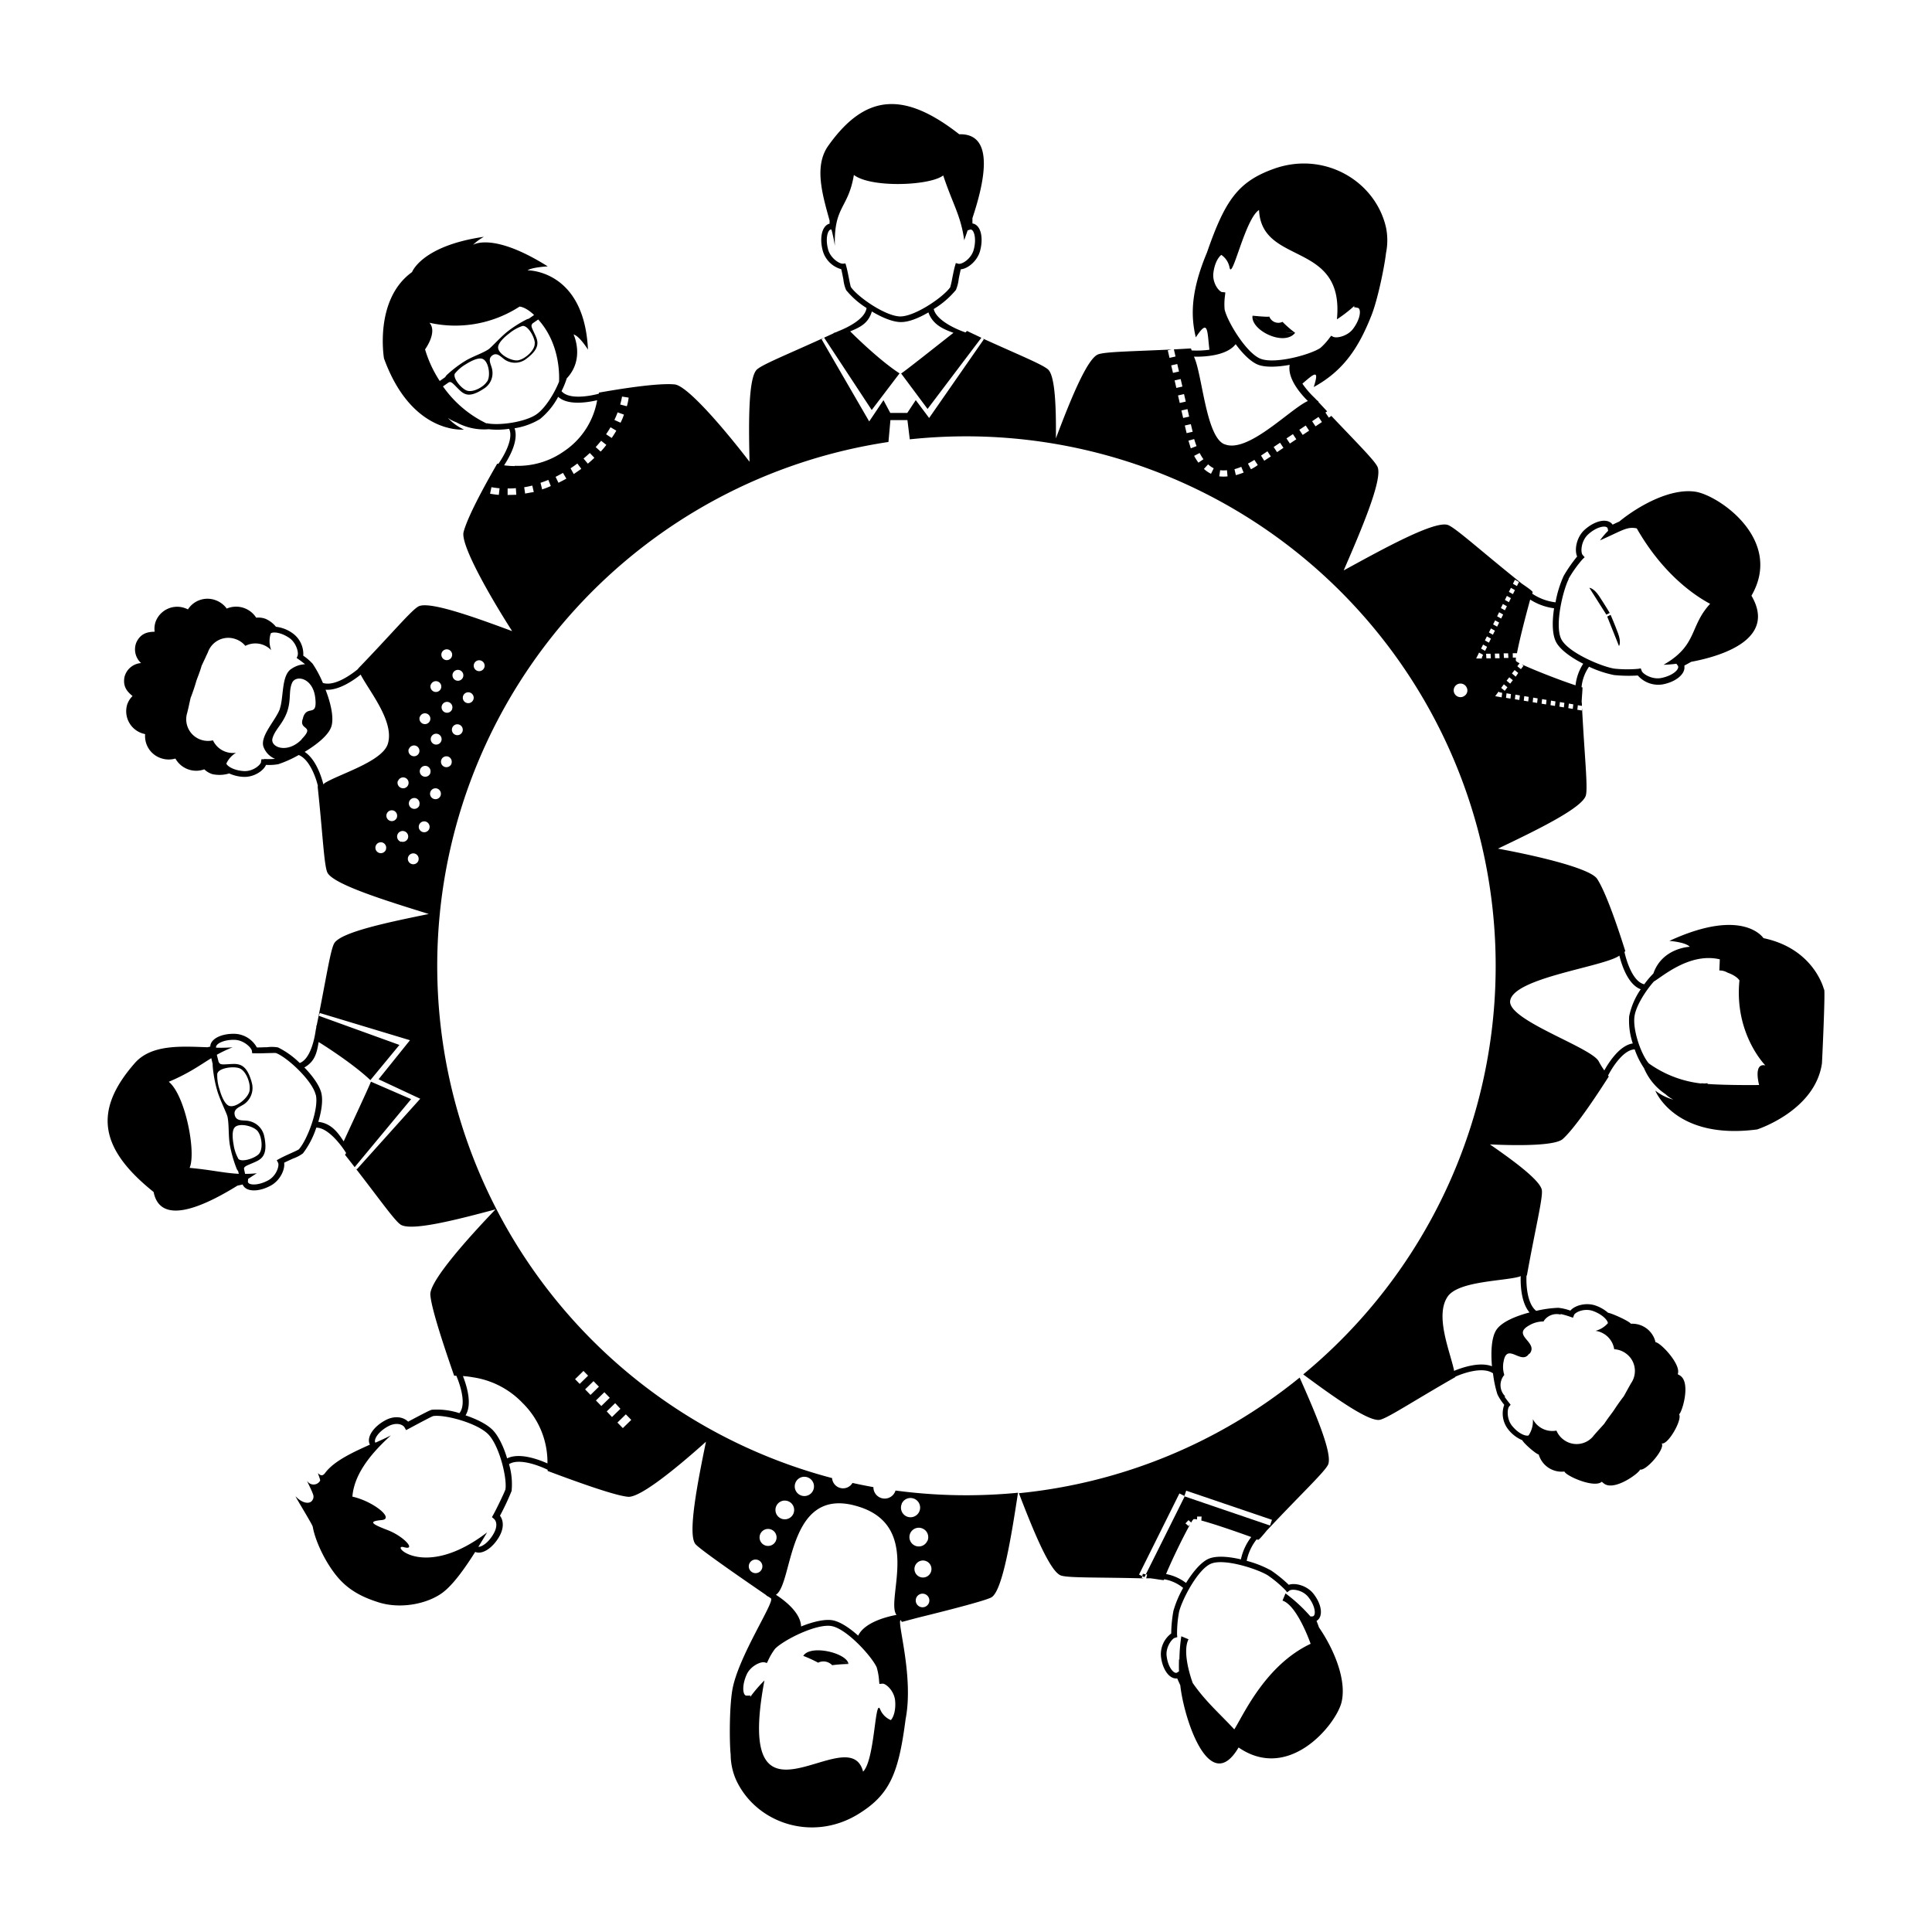 <svg xmlns="http://www.w3.org/2000/svg" viewBox="0 0 568 568"><defs><style>.cls-1{isolation:isolate;}.cls-2{opacity:0;}.cls-3{fill:none;}.cls-4{mix-blend-mode:multiply;}</style></defs><title>bg_item_01</title><g class="cls-1"><g id="Layer_1" data-name="Layer 1"><rect class="cls-2" width="568" height="568"/><path class="cls-3" d="M165.22,230.82c2.2-6.45-5.18-15.36-7.84-20.32l-0.09-.19c-2,1.63-6.47,4.76-10.33,4.44,1.51,3.88,2.6,8.22,1.7,10.84s-4.33,5.32-7.84,7.44c3.24,2.13,4.88,7.16,5.5,9.53l0.26-.19C150.58,239.76,163.41,236.11,165.22,230.82Z" transform="translate(-51.26 -12.06)"/><ellipse class="cls-3" cx="169.76" cy="242.1" rx="1.63" ry="1.59" transform="translate(-165.46 312.52) rotate(-71.16)"/><path class="cls-3" d="M140.34,223l0-.15c1.24-3.85,4.25.11,3.57-5.79s-5.79-6.86-6.83-4.34-0.19,4.81-1.44,8.48v0c-1.26,3.64-3.59,5.18-4.3,7.8s4.37,4.61,8.57.31S138.8,227,140.34,223Z" transform="translate(-51.26 -12.06)"/><ellipse class="cls-3" cx="169.71" cy="257.94" rx="1.63" ry="1.6" transform="translate(-180.49 323.14) rotate(-71.15)"/><ellipse class="cls-3" cx="166.44" cy="251.83" rx="1.63" ry="1.59" transform="translate(-176.95 315.8) rotate(-71.13)"/><ellipse class="cls-3" cx="172.77" cy="264.49" rx="1.63" ry="1.6" transform="matrix(0.32, -0.95, 0.95, 0.32, -184.63, 330.47)"/><ellipse class="cls-3" cx="163.22" cy="261.23" rx="1.63" ry="1.59" transform="translate(-188.02 319.14) rotate(-71.13)"/><ellipse class="cls-3" cx="179.46" cy="229.4" rx="1.63" ry="1.6" transform="translate(-146.94 312.88) rotate(-71.11)"/><ellipse class="cls-3" cx="182.67" cy="219.99" rx="1.63" ry="1.6" transform="matrix(0.32, -0.95, 0.95, 0.32, -135.84, 309.63)"/><ellipse class="cls-3" cx="179.4" cy="213.88" rx="1.63" ry="1.59" transform="translate(-132.25 302.45) rotate(-71.14)"/><ellipse class="cls-3" cx="176.19" cy="223.29" rx="1.63" ry="1.59" transform="translate(-143.32 305.78) rotate(-71.14)"/><ellipse class="cls-3" cx="176.24" cy="238.8" rx="1.63" ry="1.6" transform="translate(-157.98 316.32) rotate(-71.14)"/><ellipse class="cls-3" cx="173.03" cy="248.21" rx="1.63" ry="1.6" transform="translate(-169.06 319.64) rotate(-71.14)"/><ellipse class="cls-3" cx="172.97" cy="232.69" rx="1.63" ry="1.59" transform="translate(-154.4 309.12) rotate(-71.14)"/><path class="cls-3" d="M210.17,154l0.59,1.86c0.81-.27,1.63-0.57,2.43-0.9l-0.72-1.8C211.71,153.51,210.93,153.79,210.17,154Z" transform="translate(-51.26 -12.06)"/><path class="cls-3" d="M195.41,157.11c0.83,0.15,1.7.27,2.57,0.34l0.22-1.95c-0.81-.07-1.61-0.18-2.39-0.32Z" transform="translate(-51.26 -12.06)"/><path class="cls-3" d="M200.6,155.62l0,2c0.86,0,1.73,0,2.59-.11L203,155.52C202.22,155.58,201.4,155.62,200.6,155.62Z" transform="translate(-51.26 -12.06)"/><path class="cls-3" d="M215.68,124.27c0.13-2.81,0-11.52-6.13-18.28l-1.72,1.2a0.68,0.68,0,0,1-.12.24c-0.42.53,0.26,1.51,1.13,3.52,0.8,1.83.92,3.65-2.26,6.19l-0.4.31a5.4,5.4,0,0,1-5.94.65c-1.4-.68-2.52-2.7-4.18-1.55s-0.19,2.9,0,4.45a5.34,5.34,0,0,1-2.6,5.34l-0.45.29c-3.5,2.09-5.16,1.36-6.6,0s-2.26-2.49-2.91-2.29l-0.13,0-1.79,1.25a33.17,33.17,0,0,0,12.82,10.89c3.56,0.79,11.38-.32,14.74-2.67C211.58,132.08,214.26,127.83,215.68,124.27Z" transform="translate(-51.26 -12.06)"/><path class="cls-3" d="M205.44,155.22l0.29,1.93c0.85-.14,1.7-0.32,2.54-0.52l-0.44-1.9C207,154.92,206.23,155.09,205.44,155.22Z" transform="translate(-51.26 -12.06)"/><path class="cls-3" d="M226.88,129.61c-2.85.68-8.61,1.62-11.46-1a21.26,21.26,0,0,1-5.36,6.55,20.53,20.53,0,0,1-7.46,2.7c1.28,3.56-1.5,8.5-3.08,10.89a24.06,24.06,0,0,0,3.12.22,23.43,23.43,0,0,0,14.51-4.39A22.71,22.71,0,0,0,226.88,129.61Z" transform="translate(-51.26 -12.06)"/><ellipse class="cls-3" cx="182.62" cy="204.47" rx="1.63" ry="1.59" transform="translate(-121.19 299.07) rotate(-71.13)"/><path class="cls-3" d="M193,117.46c-1.12-.32-3,0.54-4.7,1.6a11.78,11.78,0,0,0-3.28,2.79c-0.64,1.27,1.67,4.16,3.39,4.92,1.21,0.54,3.11-.1,4.53-1.08a5.6,5.6,0,0,0,1.56-1.54C195.59,122.42,194.88,118,193,117.46Z" transform="translate(-51.26 -12.06)"/><ellipse class="cls-3" cx="192.17" cy="207.73" rx="1.63" ry="1.6" transform="translate(-117.82 310.31) rotate(-71.13)"/><ellipse class="cls-3" cx="185.74" cy="226.55" rx="1.63" ry="1.6" transform="translate(-139.93 317.09) rotate(-71.15)"/><ellipse class="cls-3" cx="182.52" cy="235.96" rx="1.63" ry="1.6" transform="translate(-151.02 320.37) rotate(-71.15)"/><path class="cls-3" d="M201,110c-1.64,1.25-3.16,2.8-3.25,4-0.15,2,3.92,4.28,6,3.87a6,6,0,0,0,2.09-1c1.47-1,2.76-2.65,2.67-4-0.12-2-2.1-5.24-3.57-5.07A12.23,12.23,0,0,0,201,110Z" transform="translate(-51.26 -12.06)"/><ellipse class="cls-3" cx="179.31" cy="245.36" rx="1.63" ry="1.6" transform="translate(-162.11 323.68) rotate(-71.14)"/><path class="cls-3" d="M182.58,122.44a34.31,34.31,0,0,1,5.27-4.07l0.46-.28c2-1.19,4.84-2.09,6.6-3.27,0.75-.5,3.27-3.36,5.31-5l0.4-.32a34.77,34.77,0,0,1,5.67-3.55l0.48-.14,1.55-1.08-0.51-.47c-2.29-2-3.77-2-3.77-2a34.72,34.72,0,0,1-26.46,4.67c2.45,2.79-1.33,7.88-1.33,7.88a35.26,35.26,0,0,0,4.35,9.37L182.2,123A2.78,2.78,0,0,1,182.58,122.44Z" transform="translate(-51.26 -12.06)"/><ellipse class="cls-3" cx="175.99" cy="255.09" rx="1.63" ry="1.6" transform="translate(-173.58 327.04) rotate(-71.13)"/><path class="cls-3" d="M214.7,152.19l0.85,1.75c0.76-.37,1.53-0.78,2.28-1.22l-1-1.69C216.15,151.44,215.42,151.83,214.7,152.19Z" transform="translate(-51.26 -12.06)"/><ellipse class="cls-3" cx="188.95" cy="217.14" rx="1.63" ry="1.6" transform="translate(-128.88 313.69) rotate(-71.14)"/><path class="cls-3" d="M118.43,337.11c1.9,0.93,5.75-2.18,6.15-4.36a6.26,6.26,0,0,0-.14-2.45c-0.44-1.84-1.53-3.75-2.91-4.2-2-.64-6,0-6.38,1.52a12.8,12.8,0,0,0,.63,4.72C116.36,334.44,117.29,336.55,118.43,337.11Z" transform="translate(-51.26 -12.06)"/><path class="cls-3" d="M120.75,355.75a37.67,37.67,0,0,1-2-6.9c0-.19-0.07-0.38-0.09-0.57-0.39-2.51-.17-5.68-0.64-7.91-0.2-.95-2.06-4.61-2.91-7.32-0.05-.17-0.11-0.35-0.16-0.53a36.7,36.7,0,0,1-1.28-7.08,4.5,4.5,0,0,1,0-.54l-0.41-1.74c-3.41,2.09-6.46,4.4-12.5,6.94,4.87,4,8.16,20.85,6.12,25.31,6.5,0.59,10.13,1.54,14.4,1.76l-0.2-.81A3,3,0,0,1,120.75,355.75Z" transform="translate(-51.26 -12.06)"/><ellipse class="cls-3" cx="185.89" cy="210.58" rx="1.63" ry="1.6" transform="translate(-124.73 306.38) rotate(-71.14)"/><circle class="cls-3" cx="322.48" cy="482.59" r="2" transform="translate(-300.95 568.08) rotate(-65.92)"/><path class="cls-3" d="M318,135.59h-5L312.46,142q3.09-.45,6.23-0.79Z" transform="translate(-51.26 -12.06)"/><path class="cls-3" d="M127.9,346.7a5.62,5.62,0,0,0-.87-2.05c-1.22-1.65-5.69-2.65-6.88-1.11-0.72.94-.63,3.06-0.26,5a12,12,0,0,0,1.4,4.15c1,1.08,4.55,0,5.92-1.34C128.18,350.45,128.3,348.41,127.9,346.7Z" transform="translate(-51.26 -12.06)"/><path class="cls-3" d="M132.44,321.69c-0.32-.05-1.58,0-2.59,0-1.28,0-2.72.1-3.74,0.05l-0.71,0-0.1-.72V321c-0.25-1.06-2.47-3.09-5-3.18-3.22-.11-5.39,1.08-5.52,2a0.58,0.58,0,0,0,0,.3,46.21,46.21,0,0,0,4.85-.1,36.51,36.51,0,0,0-4.64,2.19l0.52,2.22a0.66,0.66,0,0,1,.2.22c0.37,0.63,1.62.35,4,.27,2.16-.07,4,0.54,5.3,4.73,0.06,0.18.1,0.35,0.15,0.52a5.82,5.82,0,0,1-1.72,6.21c-1.24,1.13-3.71,1.45-3.22,3.56s2.82,1.35,4.43,1.82a5.74,5.74,0,0,1,4.3,4.73c0,0.18.08,0.37,0.11,0.57,0.7,4.33-.7,5.7-2.66,6.59-2.16,1-3.4,1.26-3.45,2a0.75,0.75,0,0,1,0,.15l0.35,1.47c1.08,0,2.21-.05,3.45-0.17-0.54.32-1.43,0.91-2.56,1.65l-0.06.66a0.67,0.67,0,0,0,.1.47c0.51,0.73,3,.83,5.83-0.69,2.32-1.26,3.28-4,3-5a0.54,0.54,0,0,0-.06-0.17l-0.4-.76,0.74-.41c0.89-.5,2.21-1.1,3.38-1.63,0.94-.42,2.1-1,2.36-1.14,2.44-2.72,5.92-12,5-16.09S135.83,323,132.44,321.69Z" transform="translate(-51.26 -12.06)"/><path class="cls-3" d="M299,449.72a3.24,3.24,0,0,0,2.77-1.58q-3-.66-6-1.43A3.24,3.24,0,0,0,299,449.72Z" transform="translate(-51.26 -12.06)"/><polygon class="cls-3" points="348.29 439.96 373.39 448.5 373.96 446.82 348.75 438.25 348.22 439.8 348.34 439.86 348.29 439.96"/><polygon class="cls-3" points="348.18 439.93 348.22 439.8 346.76 439.07 334.88 462.9 335.82 463.37 335.99 462.69 336.88 462.86 348.29 439.96 348.18 439.93"/><path class="cls-3" d="M307.94,449.39a3.32,3.32,0,0,0,6.5,1q-3.27-.44-6.5-1v0Z" transform="translate(-51.26 -12.06)"/><path class="cls-3" d="M407.28,471.84c-3.94,1.64-8.63,10.82-9.4,14.21a34.71,34.71,0,0,0-.58,6.68l0.07,0.69-0.69.22-0.06,0c-1,.42-2.68,2.89-2.39,5.3,0.37,3.1,1.87,5,2.78,5a0.68,0.68,0,0,0,.33-0.11l0.53-.34c-0.07-1.62-.05-2.9,0-3.61l0.12,0.24a49.79,49.79,0,0,1,.56-6.94l2.12,0.88c-2,3.83.86,11.81,1.24,12.86,3.77,5.45,7.95,9,12.22,13.63,2.65-4.19,9.07-18.85,22.44-25.16,0,0-3.89-11.26-8.27-12.7l0.88-2.12a46.08,46.08,0,0,1,6.89,6.27l0.45,0.5,0.51,0a0.69,0.69,0,0,0,.45-0.17c0.65-.61.36-3-1.54-5.46-1.59-2-4.41-2.48-5.42-2.06l-0.16.08-0.69.52-0.52-.64a34.71,34.71,0,0,0-5.17-4.34C421,473.36,411.22,470.2,407.28,471.84Z" transform="translate(-51.26 -12.06)"/><circle class="cls-3" cx="322.6" cy="473.34" r="2.5" transform="translate(-292.43 562.67) rotate(-65.92)"/><path class="cls-3" d="M404.48,458l-1.3,0-0.05.88a2.55,2.55,0,0,0-1-.11,3.64,3.64,0,0,0-.7,1l-0.79-.7-0.9.94,0.91,0.8,0.45-.47c-1.77,3.1-5.24,10.2-7.06,14.57a13.93,13.93,0,0,1,5.87,2.62c1.93-3.17,4.35-6.15,6.7-7.12s5.93-.62,9.43.2a16.36,16.36,0,0,1,3-6.54c-3.3-1.21-10.86-3.81-14.67-4.85Z" transform="translate(-51.26 -12.06)"/><path class="cls-3" d="M330.73,96.44a26.39,26.39,0,0,0,.58-2.59c0.25-1.26.53-2.7,0.82-3.69l0.24-.82,0.84,0.22a0.56,0.56,0,0,0,.17,0c1.1,0,3.55-1.58,4.25-4.15,0.84-3.09.16-5.54-.67-5.88a0.68,0.68,0,0,0-.49,0l-0.63.21c-0.46,1.28-.83,2.29-1,2.9-1-7.35-3.3-10.42-6.18-19.06-3.91,3-21.25,3.72-26.26-.15-1.69,10-5.93,9.09-5.59,20.85a46.76,46.76,0,0,0-1-4.79,0.62,0.62,0,0,0-.3,0c-0.86.34-1.53,2.74-.68,5.88,0.66,2.44,3.17,4.15,4.27,4.15h0.06l0.73-.07,0.2,0.69c0.29,1,.57,2.42.82,3.69,0.2,1,.44,2.25.57,2.55,2.1,3,10.41,8.59,14.66,8.59S328.62,99.47,330.73,96.44Z" transform="translate(-51.26 -12.06)"/><rect class="cls-3" x="229.95" y="425.49" width="3.46" height="2.28" transform="translate(-283.46 271.36) rotate(-44.34)"/><rect class="cls-3" x="233.13" y="428.75" width="3.46" height="2.28" transform="translate(-284.77 274.3) rotate(-44.31)"/><path class="cls-3" d="M178.62,428.37c-0.58.19-3.8,1.92-5.54,2.85l-1.62.87-0.78.41-0.44-.78a1.48,1.48,0,0,0-.24-0.31c-0.8-.82-2.59-1.17-4.65,0-2.88,1.58-4.14,3.77-3.77,4.64a0.47,0.47,0,0,0,.09.14c1.64-.73,3.2-1.44,4.54-2.14-6.79,6.16-10.84,12.05-11.32,18,6.19,1.38,12.51,6.53,8.62,6.89s-3.26,1,1.69,2.93,8.54,6.09,4.91,5.06c-4.4-1.25,5.61,10,24.38-4.36-0.78,1.32-1.64,2.76-2.56,4.24,1,0,2.93-1.2,4.4-3.72,1.26-2.17,1-3.7.28-4.41l-0.12-.11-0.57-.49,0.36-.64c1.07-1.92,3.39-6.78,3.54-7.35,0.62-3.28-1.7-13-5-16.35S182,427.84,178.62,428.37Z" transform="translate(-51.26 -12.06)"/><rect class="cls-3" x="226.76" y="422.23" width="3.46" height="2.28" transform="translate(-282.02 268.01) rotate(-44.31)"/><path class="cls-3" d="M187.37,416.61c1.2,3,2.75,8.29.77,11.55,3.25,1.1,6.33,2.65,8,4.33s3.19,5,4.22,8.32c3.57-1.77,9.1.25,11.86,1.48a24.41,24.41,0,0,0-7.3-17.78A25.23,25.23,0,0,0,190.45,417,26.68,26.68,0,0,0,187.37,416.61Z" transform="translate(-51.26 -12.06)"/><rect class="cls-3" x="220.51" y="415.99" width="3.46" height="1.95" transform="translate(-279.31 261.76) rotate(-44.31)"/><rect class="cls-3" x="223.58" y="418.96" width="3.46" height="2.28" transform="translate(-280.7 265.02) rotate(-44.34)"/><circle class="cls-3" cx="225.84" cy="452" r="2.5"/><path class="cls-3" d="M279.58,480.8l-0.17.11c2.77,1.8,7.28,5.35,7.41,9.33,3.34-1.37,6.84-2.26,9.22-1.83s5,2.26,7.56,4.52c1.92-4,8.52-5.6,11.27-6.1-3.38-4.36,8.34-27.17-12.76-32.27C282.77,449.89,284.41,477.1,279.58,480.8Z" transform="translate(-51.26 -12.06)"/><path class="cls-3" d="M310.86,507.09h-0.18l-0.9.08-0.09-.89a18.5,18.5,0,0,0-.71-4c-1.45-3.28-8.8-11.25-13.25-12.05s-14.12,4.11-16.62,6.68a18.21,18.21,0,0,0-2.06,3.49l-0.33.68-0.73-.2-0.06,0c-1.12-.2-4,1.11-5.12,3.51-1.45,3.08-1.22,5.69-.41,6.2a0.63,0.63,0,0,0,.35.09h1.13l-0.09.43a40,40,0,0,1,4.26-4.93c-9.31,49.3,24.86,10.77,29,26.8,3.49-3.33,3.49-21.68,5-18.38a5.76,5.76,0,0,0,3.15,3.22c0.75-.83,1.44-2.9,1.22-5.58S312,507.3,310.86,507.09Zm-14.93-5.47a3.52,3.52,0,0,0-4.12-.74,40,40,0,0,0-4.37-2h0v0h0c2.08-3.42,12.76-.89,13.28,2.33a25.14,25.14,0,0,0-3.3-1.32,27.66,27.66,0,0,1,3.35,1.39A42.34,42.34,0,0,0,295.93,501.63Z" transform="translate(-51.26 -12.06)"/><circle class="cls-3" cx="222.18" cy="460.5" r="2"/><circle class="cls-3" cx="318.99" cy="455.29" r="2.83" transform="translate(-278.1 548.66) rotate(-65.92)"/><circle class="cls-3" cx="321.41" cy="463.95" r="2.75" transform="translate(-284.57 556.04) rotate(-65.92)"/><circle class="cls-3" cx="236.51" cy="436.99" r="2.83"/><circle class="cls-3" cx="230.76" cy="443.91" r="2.75"/><path class="cls-3" d="M128.76,232c-1.59-3.2,3.45-8.08,4.67-11.51l0-.08c1.17-3.43.39-9.85,3.41-11.7a7.56,7.56,0,0,1,4-1.34c-0.47-.4-1.11-0.89-1.92-1.46l-0.56-.4,0.29-.64,0-.06c0.34-1-.43-3.83-2.46-5.19-2.42-1.64-4.67-1.87-5.43-1.34a7.4,7.4,0,0,0,.13,4.95,6.47,6.47,0,0,0-7.61-1.27,6.43,6.43,0,0,0-2.91-2,6.34,6.34,0,0,0-8.09,3.88c0,0.09-.59,1.28-0.63,1.37-1.63,3.44-1.25,2.68-1.25,2.68-0.64,2.14-1.22,3.7-1.61,4.66s-0.78,2.59-1.58,4.67c0,0,.16-0.83-0.65,2.88,0,0.09-.31,1.38-0.34,1.46a6.34,6.34,0,0,0,4,8,6.43,6.43,0,0,0,3.54.18,6.46,6.46,0,0,0,6.79,3.65,7.26,7.26,0,0,0-2.86,3.19c0.38,0.86,2.3,2,5.09,2.19,2.57,0.16,4.77-1.58,5.11-2.58a0.7,0.7,0,0,0,0-.17l0.06-.84,0.82,0a24.85,24.85,0,0,0,3.11,0A6.06,6.06,0,0,1,128.76,232Z" transform="translate(-51.26 -12.06)"/><polygon class="cls-3" points="461.13 208.24 462.44 208.46 462.6 207.11 461.29 206.9 461.13 208.24"/><polygon class="cls-3" points="458.52 207.8 459.83 208.02 459.98 206.68 458.67 206.46 458.52 207.8"/><polygon class="cls-3" points="455.9 207.37 457.21 207.59 457.36 206.25 456.05 206.03 455.9 207.37"/><path class="cls-3" d="M530.26,310.85a21.59,21.59,0,0,1,3.4-7.93c-3.7-1.35-5.55-7-6.28-9.89-4.62,3.31-31.21,6.5-32.11,13.32-0.75,5.64,23.54,13.52,26,17.69a24.75,24.75,0,0,0,1.66,2.71c1.42-2.55,4.58-7.38,8.4-7.9A20.87,20.87,0,0,1,530.26,310.85Z" transform="translate(-51.26 -12.06)"/><path class="cls-3" d="M526,208.68a36.46,36.46,0,0,0,7,.05l0.71-.13,0.28,0.71,0,0.06c0.52,1,3.24,2.56,5.74,2.06,3.21-.64,5-2.37,5-3.32a0.7,0.7,0,0,0-.14-0.34l-0.4-.53a36.85,36.85,0,0,1-3.77.3c10.07-5.74,7.55-11.26,13.69-17.92-4.6-2.43-13.87-8.72-21.57-22.18-2.88-.6-4.2.61-10.81,3.53a20.52,20.52,0,0,1,2.39-2.81l-0.09-.53a0.74,0.74,0,0,0-.22-0.46c-0.7-.62-3.22-0.12-5.59,2.07-2,1.83-2.22,4.82-1.7,5.84a1.17,1.17,0,0,0,.1.16l0.6,0.68-0.62.59a36.44,36.44,0,0,0-4.11,5.76c-1.69,3.24-4.18,13.76-2.14,17.75S522.35,208.16,526,208.68Zm1-10.51c1,2.74.29,3.78,0.29,3.78l-3.45-8.68,1-.5S525.92,195.43,527,198.17Zm-5.54-10.85c1.62,2.45,3.1,4.93,3.1,4.93l-1,.5-5-7.88S519.79,184.88,521.41,187.33Z" transform="translate(-51.26 -12.06)"/><polygon class="cls-3" points="446.61 171.15 445.43 170.49 444.84 171.68 446.02 172.34 446.61 171.15"/><path class="cls-3" d="M496,204.11l0.08,1.36,0.93,0a2.63,2.63,0,0,0,0,1,3.82,3.82,0,0,0,1.07.65l-0.67.89,1.05,0.86,0.76-1-0.53-.43c3.39,1.59,11.1,4.64,15.83,6.18a14.6,14.6,0,0,1,2.26-6.35c-3.48-1.76-6.79-4-8-6.42s-1.14-6.15-.57-9.88a17.16,17.16,0,0,1-7.08-2.59c-1,3.56-3.08,11.67-3.86,15.74Z" transform="translate(-51.26 -12.06)"/><polygon class="cls-3" points="453.28 206.93 454.59 207.15 454.74 205.81 453.44 205.59 453.28 206.93"/><polygon class="cls-3" points="446.41 197.86 445.35 197 444.56 198.05 445.62 198.91 446.41 197.86"/><polygon class="cls-3" points="445.43 205.63 446.74 205.85 446.89 204.5 445.58 204.29 445.43 205.63"/><polygon class="cls-3" points="442.98 200.15 444.04 201.02 444.82 199.97 443.77 199.1 442.98 200.15"/><polygon class="cls-3" points="450.66 206.5 451.97 206.72 452.13 205.37 450.82 205.16 450.66 206.5"/><polygon class="cls-3" points="445.43 173.53 444.25 172.87 443.66 174.05 444.84 174.72 445.43 173.53"/><polygon class="cls-3" points="448.05 206.06 449.36 206.28 449.51 204.94 448.2 204.72 448.05 206.06"/><polygon class="cls-3" points="436.87 192.19 436.95 193.55 438.27 193.53 438.19 192.17 436.87 192.19"/><polygon class="cls-3" points="438.35 184.75 437.76 185.94 438.94 186.6 439.53 185.41 438.35 184.75"/><polygon class="cls-3" points="436.58 188.31 437.76 188.97 438.35 187.79 437.17 187.13 436.58 188.31"/><polygon class="cls-3" points="440.82 192.12 439.5 192.14 439.58 193.5 440.9 193.48 440.82 192.12"/><polygon class="cls-3" points="442.81 205.19 444.12 205.41 444.27 204.07 442.96 203.85 442.81 205.19"/><polygon class="cls-3" points="441.58 204.29 441.67 204.17 441.6 204.12 441.65 203.63 440.89 203.51 440.89 203.53 440.61 203.31 439.6 204.66 441.5 204.98 441.58 204.29"/><path class="cls-3" d="M562.62,300.28s-0.68-1.26-3.51-2.28a4.45,4.45,0,0,0-2.4-.63l0.14-3.28c-8.85-2.08-16.91,5.09-19.39,6.52-2.58,2.9-5.22,7.2-5.68,10.14-0.62,4,1.87,11.24,4.19,13.93a32.64,32.64,0,0,0,15.58,5.91l0-.1a5,5,0,0,0,1.78,0l0,0.23c6,0.43,15.14.31,15.14,0.31s-1.83-6.62,1.79-5.82C570.23,325.25,561,316,562.62,300.28Z" transform="translate(-51.26 -12.06)"/><polygon class="cls-3" points="440.71 183.03 439.53 182.37 438.94 183.56 440.12 184.22 440.71 183.03"/><polygon class="cls-3" points="441.89 180.66 440.71 180 440.12 181.18 441.3 181.85 441.89 180.66"/><polygon class="cls-3" points="444.25 175.91 443.07 175.24 442.48 176.43 443.66 177.09 444.25 175.91"/><polygon class="cls-3" points="443.07 178.28 441.89 177.62 441.3 178.81 442.48 179.47 443.07 178.28"/><polygon class="cls-3" points="435.99 189.5 435.4 190.69 436.58 191.35 437.17 190.16 435.99 189.5"/><polygon class="cls-3" points="435.56 192.21 435.41 192.22 434.81 191.88 433.95 193.61 435.64 193.58 435.62 193.22 435.64 193.24 435.99 192.54 435.56 192.3 435.56 192.21"/><ellipse class="cls-3" cx="480.76" cy="214.99" rx="1.85" ry="1.95" transform="translate(-96.43 230.4) rotate(-27.08)"/><path class="cls-3" d="M219,149.74l1.07,1.63,1.13-.77,1-.71L221,148.33C220.33,148.82,219.64,149.3,219,149.74Z" transform="translate(-51.26 -12.06)"/><path class="cls-3" d="M410.41,97.9l0.17,0,0.89,0.11-0.09.89a18.48,18.48,0,0,0-.12,4.09c0.75,3.51,6.33,12.81,10.52,14.5s14.66-1.15,17.63-3.15a18.29,18.29,0,0,0,2.72-3l0.46-.59,0.67,0.35,0.06,0c1.06,0.43,4.13-.27,5.72-2.4,2-2.72,2.35-5.32,1.66-6a0.66,0.66,0,0,0-.32-0.16l-1.11-.22,0.18-.4a39.85,39.85,0,0,1-5.17,4c2.27-23.26-22.15-15.61-22.9-32.14-4.09,2.55-7.83,20.51-8.65,17a5.77,5.77,0,0,0-2.43-3.8c-0.9.66-2,2.55-2.33,5.21S409.35,97.47,410.41,97.9Zm14,7.16a2.82,2.82,0,0,0,3.88,1.56,32.18,32.18,0,0,0,3.71,3.23h0l0,0h0c-3.22,4.14-13.09-.71-12.53-5a19.39,19.39,0,0,0,2.87,2.2,21.42,21.42,0,0,1-2.9-2.3S424,105.28,424.41,105.06Z" transform="translate(-51.26 -12.06)"/><polygon class="cls-3" points="347.08 111.44 345.31 111.84 345.81 114.05 347.59 113.65 347.08 111.44"/><path class="cls-3" d="M402.4,146a16.06,16.06,0,0,0,1.26,2l1.47-1.06A14.34,14.34,0,0,1,404,145.2Z" transform="translate(-51.26 -12.06)"/><polygon class="cls-3" points="348.1 115.86 346.33 116.26 346.83 118.47 348.61 118.07 348.1 115.86"/><path class="cls-3" d="M402.42,141.15l-1.75.49c0.22,0.76.47,1.51,0.75,2.24l1.7-.66C402.86,142.55,402.62,141.85,402.42,141.15Z" transform="translate(-51.26 -12.06)"/><polygon class="cls-3" points="349.12 120.28 347.34 120.68 347.85 122.89 349.62 122.5 349.12 120.28"/><polygon class="cls-3" points="350.13 124.71 348.36 125.1 348.86 127.32 350.64 126.92 350.13 124.71"/><polygon class="cls-3" points="346.07 107.02 344.29 107.42 344.8 109.63 346.57 109.23 346.07 107.02"/><polygon class="cls-3" points="443.53 193.43 443.45 192.07 442.13 192.1 442.21 193.46 443.53 193.43"/><path class="cls-3" d="M232,135.42l1.77,0.8c0.37-.78.72-1.58,1-2.38l-1.85-.66C232.65,133.94,232.34,134.69,232,135.42Z" transform="translate(-51.26 -12.06)"/><path class="cls-3" d="M226.49,143.44l1.44,1.31c0.59-.64,1.16-1.3,1.69-2l-1.53-1.2C227.58,142.21,227,142.84,226.49,143.44Z" transform="translate(-51.26 -12.06)"/><path class="cls-3" d="M229.55,139.63l1.62,1.08c0.49-.71,1-1.45,1.39-2.19l-1.7-1C230.45,138.27,230,139,229.55,139.63Z" transform="translate(-51.26 -12.06)"/><path class="cls-3" d="M233.69,130.89l1.89,0.49c0.24-.84.43-1.69,0.59-2.52l-1.94-.31C234.1,129.32,233.92,130.11,233.69,130.89Z" transform="translate(-51.26 -12.06)"/><path class="cls-3" d="M428.93,109.62a16.36,16.36,0,0,0,2.55.25A22.06,22.06,0,0,1,428.93,109.62Z" transform="translate(-51.26 -12.06)"/><path class="cls-3" d="M405.28,149.92a8.94,8.94,0,0,0,2.08,1.43l0.8-1.62a7.06,7.06,0,0,1-1.65-1.15Z" transform="translate(-51.26 -12.06)"/><polygon class="cls-3" points="378.26 128.9 379.28 130.41 381.17 129.15 380.15 127.64 378.26 128.9"/><polygon class="cls-3" points="382.03 126.37 383.05 127.88 384.94 126.62 383.92 125.11 382.03 126.37"/><polygon class="cls-3" points="374.49 131.43 375.51 132.94 377.4 131.67 376.38 130.17 374.49 131.43"/><polygon class="cls-3" points="385.8 123.85 386.82 125.35 388.7 124.09 387.68 122.59 385.8 123.85"/><polygon class="cls-3" points="370.73 133.95 371.75 135.46 373.63 134.19 372.61 132.69 370.73 133.95"/><path class="cls-3" d="M477,393.19c-3.93,5.57.65,16.2,1.81,21.71,0,0.07,0,.14,0,0.21,2.4-1,7.55-2.75,11.16-1.36-0.36-4.14-.18-8.62,1.42-10.88S497,399,501,397.94c-2.51-3-2.67-8.25-2.59-10.69l-0.31.11C493.54,388.73,480.19,388.62,477,393.19Z" transform="translate(-51.26 -12.06)"/><path class="cls-3" d="M501,410l-0.09.13c-2.28,3.34-6.44-3.57-7.45,2.28a7.78,7.78,0,0,0,.22,3.88l-0.16.2a4.62,4.62,0,0,0,.51,6.18l-0.35-.09c0.34,0.51.81,1.16,1.43,1.94l0.43,0.54-0.46.54,0,0c-0.61.87-.66,3.79,0.89,5.67,1.86,2.25,4,3.11,4.83,2.82a7.42,7.42,0,0,0,1.27-4.79,6.46,6.46,0,0,0,6.94,3.36,6.42,6.42,0,0,0,2.22,2.76A6.34,6.34,0,0,0,520.1,434c0.06-.08.93-1.06,1-1.13,2.53-2.84,2-2.22,2-2.22,1.22-1.87,2.21-3.21,2.85-4s1.47-2.26,2.83-4c0,0-.39.76,1.44-2.58,0-.08.68-1.23,0.74-1.31a6.34,6.34,0,0,0-1.6-8.83,6.43,6.43,0,0,0-3.35-1.17,6.46,6.46,0,0,0-5.49-5.41A7.24,7.24,0,0,0,524.1,401c-0.12-.93-1.64-2.58-4.26-3.53-2.42-.88-5,0.18-5.63,1a0.6,0.6,0,0,0-.08.15l-0.29.79-0.78-.27a25,25,0,0,0-3-.86c0.1,0.07.19,0.17,0.29,0.25a4.56,4.56,0,0,0-5.14,1.88l0,0.08a8.15,8.15,0,0,0-4.34,1.14C495.58,404.65,503.64,406.57,501,410Z" transform="translate(-51.26 -12.06)"/><polygon class="cls-3" points="442.46 203.12 443.25 202.07 442.19 201.21 441.41 202.26 442.46 203.12"/><path class="cls-3" d="M435.86,129.94c-2.34-2.33-6-6.72-5.35-10.64-3.55.66-7.15,0.83-9.4-.08s-4.46-3.23-6.48-6c-2.69,3.51-9.49,3.74-12.27,3.68,2.43,5,3.49,23.55,8.95,25.74,6.77,2.73,18.9-10,24.38-12.66Z" transform="translate(-51.26 -12.06)"/><path class="cls-3" d="M410.06,150.31l-0.26,1.8a10.49,10.49,0,0,0,2.49.05l-0.17-1.81A8.59,8.59,0,0,1,410.06,150.31Z" transform="translate(-51.26 -12.06)"/><path class="cls-3" d="M222.92,146.81l1.25,1.49c0.67-.55,1.32-1.13,1.93-1.72l-1.34-1.4C224.17,145.73,223.56,146.28,222.92,146.81Z" transform="translate(-51.26 -12.06)"/><path class="cls-3" d="M418.22,148.37l0.85,1.61c0.9-.47,1.61-0.91,2-1.19l-1-1.52C419.71,147.54,419.06,147.94,418.22,148.37Z" transform="translate(-51.26 -12.06)"/><path class="cls-3" d="M414.19,150l0.47,1.75a19.22,19.22,0,0,0,2.26-.76l-0.69-1.68A17.6,17.6,0,0,1,414.19,150Z" transform="translate(-51.26 -12.06)"/><path class="cls-4" d="M419.49,104.91c-0.55,4.26,9.31,9.11,12.53,5h0l0,0h0a32.18,32.18,0,0,1-3.71-3.23,2.82,2.82,0,0,1-3.88-1.56c-0.42.22-4.95-.25-4.95-0.25a21.42,21.42,0,0,0,2.9,2.3A19.39,19.39,0,0,1,419.49,104.91Zm12,5a16.36,16.36,0,0,1-2.55-.25A22.06,22.06,0,0,0,431.48,109.87Z" transform="translate(-51.26 -12.06)"/><path class="cls-4" d="M300.7,501.21c-0.52-3.22-11.2-5.75-13.28-2.33h0v0h0a40,40,0,0,1,4.37,2,3.52,3.52,0,0,1,4.12.74,42.34,42.34,0,0,1,4.82-.35,27.66,27.66,0,0,0-3.35-1.39A25.14,25.14,0,0,1,300.7,501.21Z" transform="translate(-51.26 -12.06)"/><path class="cls-4" d="M527.24,202s0.74-1-.29-3.78-2.18-5.4-2.18-5.4l-1,.5Z" transform="translate(-51.26 -12.06)"/><path class="cls-4" d="M524.51,192.26s-1.48-2.48-3.1-4.93-2.89-2.45-2.89-2.45l5,7.88Z" transform="translate(-51.26 -12.06)"/><polygon class="cls-4" points="335.82 463.37 336.46 463.69 336.88 462.86 335.99 462.69 335.82 463.37"/><polygon class="cls-4" points="348.29 439.96 348.34 439.86 348.22 439.8 348.18 439.93 348.29 439.96"/><path class="cls-4" d="M587.51,303s-2.82-12-17.8-15.13c0,0-5.88-9.25-27.66.81,0,0,4.77.35,6,1.73,0,0-8.08.29-10.71,7.86a25.8,25.8,0,0,0-2.67,3.16c-3.23-.68-5.15-6.43-5.83-9.52l0.26-.2c-4.24-13.46-6.86-19.11-8.29-21.27-2-3.06-17.33-6.71-29.16-8.88,11-5.26,25-12,25.87-15.74,0.58-2.54-.42-11.61-1.14-25.55l-0.08.68-1.31-.22,0.15-1.34,1.2,0.2c0-.34,0-0.67-0.05-1-0.13,0,.32-4.4.19-4.44l-0.25-.08a12.49,12.49,0,0,1,2.2-6,31.93,31.93,0,0,0,7.34,2.45,42.41,42.41,0,0,0,7,.13,8,8,0,0,0,7.41,2.6c3.82-.76,6.52-3,6.29-5.22a3,3,0,0,0,0-.31c0.64-.32,1.3-0.7,2-1.09,10.2-1.91,24.92-7.13,17.71-19.44,9.52-16.47-9.64-29.5-16.43-30.56-7.11-1.11-16.35,3.81-22.46,8.78-0.67.29-1.31,0.59-1.92,0.9a2.41,2.41,0,0,0-.39-0.44c-1.65-1.48-5.05-.6-7.91,2-2.31,2.13-3,5.79-2.14,7.8a43.07,43.07,0,0,0-3.95,5.69,32.41,32.41,0,0,0-2.4,7.78,15.47,15.47,0,0,1-6.86-2.55,2.59,2.59,0,0,0,.13-0.42c0.08-.42-3.45-2.65-3.42-2.72-11.65-9.31-18.86-15.89-21.36-17-3.8-1.61-19.78,7.32-30.77,13.31,5.11-11.78,11.66-27.05,9.91-30.52-1-2-6.13-7.07-13.68-15.06l0.12,0.18-0.72.49-1-1.51,0.51-.34-2.59-2.78,0.07-.08-0.67-.58-0.44-.47,0,0a26.11,26.11,0,0,1-3.65-4.24c3.36-2.88,5.13-4.54,3.33,1,8.75-4.78,13.2-11.57,16.88-20.84,2-4.9,4-15.1,4.36-18.5a18.79,18.79,0,0,0,0-7.62c-3.16-13.69-18.2-22.51-33-17.19C415.2,65.49,411.4,71,406.09,86.34h0c-5,11.9-4.65,19.1-3.27,24.9,3.62-5.46,3.32-2.4,4,3.64a28.08,28.08,0,0,1-5.2.21l-0.08-.21-0.16-.38-5,.28,0.48,2.09-1.77.4-0.51-2.21,1.1-.25c-11.68.57-19.29,0.63-21.53,1.42-3.25,1.14-8.24,13.52-12.46,24.7,0.09-9.47-.26-18.48-2.34-20.28-1.75-1.51-8.71-4.32-19.2-9.09l0.35,0.26-16.08,23.13-3.93-5.26L318,133.46h-5L311,129.71l-4.2,6.25-14-24.17,0.74-.47,14,21.28,8.18-10.77c-6.4-4.16-14.46-12.3-14.51-12.35,2.85-1.18,5.34-2.32,6.37-5.85,2.94,1.76,6.14,3.12,8.55,3.12s5.27-1.21,8.08-2.84c1.36,3.86,4.9,5.08,7.36,6-4,3.13-15.16,12-15.39,11.94l7.78,10.44,15.82-20.93-4.23-2-0.28.28-0.14.16c-2.71-.9-8.59-3.53-9.36-6.89a25.81,25.81,0,0,0,6.52-5.6,11.18,11.18,0,0,0,.82-3.19c0.19-1,.4-2,0.61-2.88,2.09-.18,4.87-2.44,5.68-5.42,1-3.72.28-7.13-1.71-7.92a2.32,2.32,0,0,0-.54-0.14c0-.46,0-1,0-1.57,3.15-9.47,7.09-25-3.87-24.65-16.19-12.66-27.55-12-38.47,3.31-4.31,6-1.77,14.4.35,22.07,0,0.32,0,.61,0,0.89l-0.29.09c-2,.8-2.72,4.2-1.71,7.92a7.8,7.8,0,0,0,5.42,5.38c0.22,0.87.43,2,.63,3a10.87,10.87,0,0,0,.81,3.15,24.72,24.72,0,0,0,6,5.26c-0.39,3.11-5.25,5.63-8.31,6.82l0,0-0.56.26-0.82.27,0,0.09c-12.31,5.7-20.56,8.93-22.49,10.6-2.59,2.24-2.5,15.62-2.22,27.17-7.28-9.5-18.23-22.35-22-22.74-2.53-.26-8.63,0-22.28,2.41,0,0.11,0,.21-0.05.32-3,.81-8.88,1.75-10.94-0.76a25.37,25.37,0,0,0,1.54-3.76c5.4-5.73,2-12.9,2-12.9,1.77,0.47,4.23,4.46,4.23,4.46-1.09-23.53-17.76-23.32-17.76-23.32,1.45-.94,5.94-1.15,5.94-1.15-16.28-10.24-22-6.32-22-6.32a15.53,15.53,0,0,1,3.22-2.38c-18.28,2.64-21.12,10.37-21.12,10.37-11.22,8.06-8.25,25.38-8.25,25.38,8.19,22.56,23.51,20.91,23.51,20.91a14.38,14.38,0,0,1-4.73-3.43,9.33,9.33,0,0,0,2.44,1.28,16.9,16.9,0,0,0,9.57,2.06,23.43,23.43,0,0,0,6-.12c1.36,2.85-1.43,7.85-3.17,10.31l-0.33-.06c-6.93,12-9.27,17.65-9.89,20.11-0.94,3.75,7.79,19,14.28,29.12-10.92-4.05-24.59-9-27.61-7.23-2.2,1.28-8,8.23-17.68,18.25l0,0.1c-1.87,1.54-6.86,5.23-10.35,4.11a32.69,32.69,0,0,0-3-5.62,15.22,15.22,0,0,0-2.77-2.39,7.53,7.53,0,0,0-3.21-6.65,10.28,10.28,0,0,0-4.82-1.85,8.19,8.19,0,0,0-3-2.31,5.93,5.93,0,0,0-2.81-.36,7,7,0,0,0-8.66-2.68,7,7,0,0,0-3.41-2.51,6.83,6.83,0,0,0-8,2.75,7.13,7.13,0,0,0-.86-0.37,6.76,6.76,0,0,0-8.64,4,6.35,6.35,0,0,0-.28,2.93c-1.87.06-4,.32-5.34,3.06A5.43,5.43,0,0,0,92.74,207a5.43,5.43,0,0,0-4.86,4c-0.62,3,.91,4.5,2.35,5.69a6.35,6.35,0,0,0-1.57,2.48,6.84,6.84,0,0,0,5.27,8.71,6.84,6.84,0,0,0,4.67,7.09,7,7,0,0,0,4.23.1,7,7,0,0,0,8.49,3.17,5.93,5.93,0,0,0,2.44,1.43,9.9,9.9,0,0,0,4.89-.22,11.23,11.23,0,0,0,4.09,1c3,0.19,5.92-1.66,6.73-3.52a15.11,15.11,0,0,0,3.61-.2,33.49,33.49,0,0,0,6-2.7c3.1,1.24,5,6.36,5.66,9.18l-0.1,0c1.49,13.82,1.86,22.9,2.82,25.26,1.46,3.6,18.37,8.71,29.85,12.3-11.29,2.32-26,5.29-27.83,8.69-1.17,2.23-2.42,10.93-5.12,24.1h-0.09c0,0.25,0,.53-0.08.85s-0.08.4-.12,0.6l0,0c-0.45,3.23-1.78,8.49-4.69,9.57A24.61,24.61,0,0,0,133,320a10.79,10.79,0,0,0-3.23-.06c-1,0-2.11.08-3,.06a7.74,7.74,0,0,0-6.42-4c-3.82-.13-6.94,1.35-7.25,3.45a1.6,1.6,0,0,0,0,.3l-0.86.2c-7.88-.3-16.54-0.85-21.37,4.68-12.25,14-10.34,25.13,5.55,37.87,2.11,10.66,16.24,3.33,24.66-1.87,0.56-.11,1.07-0.23,1.52-0.34a2.1,2.1,0,0,0,.26.48c1.22,1.74,4.67,1.67,8-.15,2.7-1.46,4.24-4.66,3.94-6.72,0.78-.4,1.76-0.84,2.64-1.24a10.89,10.89,0,0,0,2.89-1.52,25.46,25.46,0,0,0,3.92-7.56c3.42,0,7.29,5.05,8.77,7.47l-0.12.18-0.21.33q1.49,1.89,2.84,3.64l16.6-20-11.83-5.14c0.06,0.22-5.91,13-8,17.56-1.44-2.17-3.42-5.3-7.46-5.74,0.93-3.08,1.42-6.23.9-8.44s-2.59-5.11-5-7.55c3.17-1.79,3.7-4.45,4.2-7.47,0.06,0,9.73,6,15.21,11.19l8.54-10.34L145,310.7l0.28-.82,26.51,8-9.23,11.48,12.25,5.73-18.66,20.76-0.33-.28c7,9,11.28,15.12,13.13,16.46,3,2.19,17-1.49,28-4.42-8.65,9-19.41,21.19-19.17,25.08,0.16,2.72,2.1,9.76,7,23.83h0.64c1.33,3.15,2.94,8.54.9,11a21.19,21.19,0,0,0-8.07-1c-0.47.08-1.72,0.7-6.06,3l-0.94.5c-1.32-1.32-3.92-1.94-6.8-.35-3.45,1.9-5.39,4.87-4.53,6.91l0.1,0.2c-5.06,2.26-10.53,4.81-13.12,8.25-0.37.49-1,1.33-2.12,0.16-0.21-.21.74,1.93,0.58,2.21a2.21,2.21,0,0,1-3.75.12c-0.39-.48,1.89,3.75,1.81,4.44a1.77,1.77,0,0,1-.37,1.23c-0.63,1-2.66,1.08-4.84-1.16-0.52-.53,4.85,8.12,5,8.88,0.73,4.29,4,11.25,7.93,15.52,3.7,4.05,8.31,5.69,11.2,6.64,6.63,2.18,14.57.52,19-2.75,3.13-2.31,6.61-7.22,9.63-12,2,0.85,5-1,7-4.39,1.62-2.78,1.24-5,.28-6.26a73.11,73.11,0,0,0,3.42-7.28,20.72,20.72,0,0,0-.76-7.87c2.83-1.79,8.47.25,11.35,1.64,0,0.12,0,.23,0,0.35,14,5.26,20.94,7.37,23.66,7.6,3.52,0.29,14.09-8.3,22.89-16.19-2.53,12.28-5.41,27.18-3.12,30.07,1.42,1.8,19.84,14.33,20.9,15.08l0,0.09,0.78,0.43,0.52,0.37,0,0c1.35,0.83-9.61,17.1-11.32,26.91-0.91,5.2-.87,15.6-0.5,19a18.76,18.76,0,0,0,1.59,7.46c5.88,12.76,22.4,18.33,35.85,10.11,9.33-5.71,11.92-11.9,14-28h0c2.46-12.67-2.7-28.89-1.44-29.07l0.12,0.19,0.23,0.34,4.87-1.29s19.44-4.72,21.47-5.95c3.29-2,5.85-18.09,7.79-30.74q-7.5.73-15.19,0.74a157.08,157.08,0,0,1-20.82-1.39,3.32,3.32,0,0,1-6.5-1v0c-2.06-.37-4.11-0.78-6.15-1.23a3.23,3.23,0,0,1-6-1.43A155.73,155.73,0,0,1,312.46,142l0.58-6.43h5l0.69,5.65a157.43,157.43,0,0,1,16.57-.88A155.71,155.71,0,0,1,434.4,416.13c9,6.66,19.43,14.11,22.6,13.33,2.47-.61,10-5.63,22.11-12.54a0.68,0.68,0,0,0,0-.11c2.23-1,8.05-3.09,11.09-1A32.67,32.67,0,0,0,491.5,422a15.27,15.27,0,0,0,2,3.07,7.53,7.53,0,0,0,1.21,7.28,10.3,10.3,0,0,0,4.1,3.13c0.42,0.92,3.93,4,4.83,4.2a7,7,0,0,0,7.55,5c0.47,1.3,8.78,5,11,3a7,7,0,0,0,.72.6c3.09,2.18,10.37-3.21,10.51-4.17,1.81,0.47,7.52-6.19,6.36-7.7,1.81,0.6,6.17-7,5.12-8.56,0.85-.46,3.49-9.12.4-11.3a7.2,7.2,0,0,0-.8-0.48c1.16-2.81-5.13-9.39-6.52-9.4a7,7,0,0,0-7.25-5.43c-0.49-.79-5.67-3.12-6.69-3.22a11.25,11.25,0,0,0-3.65-2.12c-2.81-1-6.15-.07-7.45,1.48a15.06,15.06,0,0,0-3.52-.83,33.37,33.37,0,0,0-6.52.9c-2.63-2.06-3-7.51-2.85-10.4l0.11,0c2.46-13.68,4.66-22.5,4.41-25-0.27-2.69-7.52-8.19-15.28-13.54,9.74,0.45,19.32.27,21.41-1.58,1.93-1.71,5.93-6.48,13.53-18.38l-0.21-.27c1.41-2.73,4.62-7.6,7.83-7.71a23.86,23.86,0,0,0,2.73,5.5,17.23,17.23,0,0,0,6.35,7.68,9.52,9.52,0,0,0,2.3,1.6,14.66,14.66,0,0,1-5.32-2.66s5.7,14.62,29.94,11.42c0,0,17-5.45,19.05-19.38C586.93,324.69,588,301.87,587.51,303ZM301.41,96.44c-0.12-.3-0.37-1.55-0.57-2.55-0.25-1.27-.53-2.7-0.82-3.69l-0.2-.69-0.73.07H299c-1.11,0-3.61-1.71-4.27-4.15-0.85-3.14-.18-5.54.68-5.88a0.62,0.62,0,0,1,.3,0,46.76,46.76,0,0,1,1,4.79c-0.33-11.76,3.91-10.83,5.59-20.85,5,3.87,22.36,3.19,26.26.15,2.88,8.65,5.16,11.71,6.18,19.06,0.19-.6.56-1.61,1-2.9l0.63-.21a0.68,0.68,0,0,1,.49,0c0.83,0.33,1.51,2.79.67,5.88-0.7,2.57-3.15,4.15-4.25,4.15a0.56,0.56,0,0,1-.17,0l-0.84-.22-0.24.82c-0.29,1-.57,2.42-0.82,3.69a26.39,26.39,0,0,1-.58,2.59c-2.11,3-10.41,8.59-14.66,8.59S303.51,99.47,301.41,96.44ZM107,355.41c2-4.46-1.24-21.35-6.12-25.31,6-2.54,9.09-4.85,12.5-6.94l0.41,1.74a4.5,4.5,0,0,0,0,.54,36.7,36.7,0,0,0,1.28,7.08c0.05,0.18.1,0.36,0.16,0.53,0.85,2.7,2.71,6.37,2.91,7.32,0.47,2.23.25,5.4,0.64,7.91,0,0.18.06,0.37,0.09,0.57a37.67,37.67,0,0,0,2,6.9,3,3,0,0,0,.4.6l0.2,0.81C117.08,356.94,113.46,356,107,355.41Zm8.19-27.79c0.41-1.51,4.41-2.17,6.38-1.52,1.38,0.45,2.47,2.36,2.91,4.2a6.26,6.26,0,0,1,.14,2.45c-0.4,2.19-4.25,5.29-6.15,4.36-1.15-.56-2.08-2.67-2.67-4.77A12.8,12.8,0,0,1,115.14,327.62Zm6.15,25.12a12,12,0,0,1-1.4-4.15c-0.37-2-.46-4.11.26-5,1.19-1.54,5.66-.54,6.88,1.11a5.62,5.62,0,0,1,.87,2.05c0.4,1.71.28,3.75-.69,4.69C125.85,352.73,122.25,353.82,121.29,352.73Zm22.76-18.85c1,4.09-2.52,13.37-5,16.09-0.27.19-1.42,0.72-2.36,1.14-1.17.53-2.49,1.13-3.38,1.63l-0.74.41,0.4,0.76a0.54,0.54,0,0,1,.06.17c0.25,1.06-.71,3.78-3,5-2.79,1.51-5.32,1.42-5.83.69a0.67,0.67,0,0,1-.1-0.47l0.06-.66c1.13-.74,2-1.33,2.56-1.65-1.25.12-2.38,0.17-3.45,0.17L123,355.74a0.75,0.75,0,0,0,0-.15c0.05-.73,1.3-1,3.45-2,2-.89,3.36-2.26,2.66-6.59,0-.2-0.07-0.39-0.11-0.57a5.74,5.74,0,0,0-4.3-4.73c-1.61-.48-3.94.29-4.43-1.82s2-2.43,3.22-3.56a5.82,5.82,0,0,0,1.72-6.21c0-.17-0.09-0.34-0.15-0.52-1.29-4.2-3.15-4.8-5.3-4.73-2.36.08-3.61,0.36-4-.27a0.66,0.66,0,0,0-.2-0.22L115,322.16a36.51,36.51,0,0,1,4.64-2.19,46.21,46.21,0,0,1-4.85.1,0.58,0.58,0,0,1,0-.3c0.13-.9,2.3-2.1,5.52-2,2.5,0.09,4.72,2.11,5,3.18V321l0.1,0.72,0.71,0c1,0.05,2.46,0,3.74-.05,1,0,2.27-.09,2.59,0C135.83,323,143.09,329.79,144.06,333.89ZM324.31,483.41a2,2,0,1,1-1-2.64A2,2,0,0,1,324.31,483.41Zm0.58-9.05a2.5,2.5,0,1,1-1.26-3.3A2.5,2.5,0,0,1,324.89,474.36Zm-1-9.28a2.75,2.75,0,1,1-1.39-3.63A2.75,2.75,0,0,1,323.93,465.07Zm-7.53-10.94a2.83,2.83,0,1,1,1.43,3.74A2.83,2.83,0,0,1,316.4,454.13Zm-3.21,63.61a5.76,5.76,0,0,1-3.15-3.22c-1.53-3.3-1.53,15-5,18.38-4.1-16-38.27,22.5-29-26.8A40,40,0,0,0,271.8,511l0.09-.43h-1.13a0.63,0.63,0,0,1-.35-0.09c-0.81-.51-1-3.12.41-6.2,1.13-2.41,4-3.72,5.12-3.51l0.06,0,0.73,0.2,0.33-.68a18.21,18.21,0,0,1,2.06-3.49c2.5-2.57,12.17-7.48,16.62-6.68S307.53,499,309,502.24a18.5,18.5,0,0,1,.71,4l0.09,0.89,0.9-.08h0.18c1.12,0.2,3.32,2.28,3.55,5.07S313.94,516.92,313.19,517.74Zm-11.08-63.19c21.1,5.09,9.38,27.91,12.76,32.27-2.74.51-9.35,2.12-11.27,6.1-2.54-2.27-5.3-4.12-7.56-4.52s-5.88.46-9.22,1.83c-0.13-4-4.64-7.53-7.41-9.33l0.17-.11C284.41,477.1,282.77,449.89,302.11,454.56Zm-14.33-8.33a2.83,2.83,0,1,1-2.83,2.83A2.83,2.83,0,0,1,287.77,446.22Zm-5.75,7a2.75,2.75,0,1,1-2.75,2.75A2.75,2.75,0,0,1,282,453.22Zm-4.92,8.33a2.5,2.5,0,1,1-2.5,2.5A2.5,2.5,0,0,1,277.11,461.56Zm-3.67,9a2,2,0,1,1-2,2A2,2,0,0,1,273.44,470.56Zm-73.61-20.46c-0.16.58-2.47,5.43-3.54,7.35l-0.36.64,0.57,0.49,0.12,0.11c0.69,0.71,1,2.24-.28,4.41-1.47,2.52-3.38,3.75-4.4,3.72,0.92-1.48,1.78-2.92,2.56-4.24-18.77,14.37-28.79,3.11-24.38,4.36,3.63,1,0-3.18-4.91-5.06s-5.57-2.57-1.69-2.93-2.43-5.51-8.62-6.89c0.48-6,4.54-11.88,11.32-18-1.35.7-2.9,1.4-4.54,2.14a0.47,0.47,0,0,1-.09-0.14c-0.37-.87.88-3.06,3.77-4.64,2.06-1.14,3.86-.78,4.65,0a1.48,1.48,0,0,1,.24.31l0.44,0.78,0.78-.41,1.62-.87c1.74-.93,5-2.66,5.54-2.85,3.34-.53,12.95,2,16.23,5.37S200.45,446.82,199.83,450.09Zm37.06-20.6-2.48,2.42-1.59-1.63,2.48-2.42Zm-3.19-3.26-2.48,2.42L229.64,427l2.48-2.42ZM230.53,423l-2.48,2.42-1.59-1.63,2.48-2.42Zm-4.78-4.89,1.59,1.63-2.47,2.42-1.59-1.63Zm-2.95-3,1.36,1.39-2.47,2.42-1.36-1.39ZM212.21,442.3c-2.76-1.23-8.3-3.25-11.86-1.48-1-3.37-2.54-6.6-4.22-8.32s-4.72-3.23-8-4.33c2-3.26.42-8.52-.77-11.55a26.68,26.68,0,0,1,3.07.38,25.23,25.23,0,0,1,14.46,7.53A24.41,24.41,0,0,1,212.21,442.3ZM184.38,210.06a1.6,1.6,0,1,1,1,2.06A1.61,1.61,0,0,1,184.38,210.06ZM181.11,204a1.59,1.59,0,1,1,1,2.06A1.61,1.61,0,0,1,181.11,204Zm3.08,16.55a1.6,1.6,0,1,1-1-2.06A1.61,1.61,0,0,1,184.19,220.5ZM181,229.91a1.6,1.6,0,1,1-1-2.06A1.61,1.61,0,0,1,181,229.91Zm-3.08-16.55a1.59,1.59,0,1,1,1,2.06A1.62,1.62,0,0,1,177.89,213.36Zm-0.14,26a1.6,1.6,0,1,1-1-2.06A1.61,1.61,0,0,1,177.76,239.32Zm-3.08-16.55a1.59,1.59,0,1,1,1,2.06A1.61,1.61,0,0,1,174.68,222.77Zm-0.13,26a1.6,1.6,0,1,1-1-2.06A1.61,1.61,0,0,1,174.54,248.73Zm-3.08-16.55a1.59,1.59,0,1,1,1,2.06A1.61,1.61,0,0,1,171.46,232.18Zm-3.21,9.41a1.6,1.6,0,1,1,1,2.06A1.61,1.61,0,0,1,168.25,241.59Zm-39.34-6.39-0.82,0L128,236a0.7,0.7,0,0,1,0,.17c-0.34,1-2.54,2.75-5.11,2.58-2.79-.18-4.71-1.33-5.09-2.19a7.26,7.26,0,0,1,2.86-3.19,6.46,6.46,0,0,1-6.79-3.65,6.43,6.43,0,0,1-3.54-.18,6.34,6.34,0,0,1-4-8c0-.09.32-1.37,0.34-1.46,0.81-3.72.65-2.88,0.65-2.88,0.8-2.08,1.3-3.68,1.58-4.67s1-2.52,1.61-4.66c0,0-.38.76,1.25-2.68,0-.08.6-1.27,0.63-1.37a6.34,6.34,0,0,1,8.09-3.88,6.43,6.43,0,0,1,2.91,2,6.47,6.47,0,0,1,7.61,1.27,7.4,7.4,0,0,1-.13-4.95c0.77-.52,3-0.29,5.43,1.34,2,1.36,2.8,4.18,2.46,5.19l0,0.06-0.29.64,0.56,0.4c0.81,0.57,1.45,1.06,1.92,1.46a7.56,7.56,0,0,0-4,1.34c-3,1.85-2.24,8.27-3.41,11.7l0,0.08c-1.22,3.43-6.26,8.31-4.67,11.51a6.06,6.06,0,0,0,3.26,3.18A24.85,24.85,0,0,1,128.91,235.2Zm11-5.83c-4.2,4.3-9.29,2.31-8.57-.31s3-4.16,4.3-7.8v0c1.25-3.67.4-6,1.44-8.48s6.14-1.63,6.83,4.34-2.33,1.94-3.57,5.79l0,0.15C138.8,227,144.14,225.06,139.94,229.37Zm6.65,13-0.26.19c-0.61-2.37-2.25-7.4-5.5-9.53,3.51-2.13,7-4.86,7.84-7.44s-0.2-7-1.7-10.84c3.86,0.32,8.3-2.81,10.33-4.44l0.09,0.19c2.66,5,10,13.87,7.84,20.32C163.41,236.11,150.58,239.76,146.59,242.37Zm18.14,19.38a1.6,1.6,0,1,1-1-2.06A1.61,1.61,0,0,1,164.73,261.75Zm3.21-9.41a1.59,1.59,0,1,1-1-2.06A1.61,1.61,0,0,1,167.95,252.34Zm1.23,7.14a1.63,1.63,0,1,1,2-1A1.61,1.61,0,0,1,169.18,259.48Zm5.1,5.53a1.6,1.6,0,1,1-1-2.06A1.61,1.61,0,0,1,174.28,265Zm3.21-9.41a1.6,1.6,0,1,1-1-2.06A1.62,1.62,0,0,1,177.5,255.6Zm3.32-9.72a1.6,1.6,0,1,1-1-2.06A1.62,1.62,0,0,1,180.82,245.88Zm3.21-9.41a1.6,1.6,0,1,1-1-2.06A1.61,1.61,0,0,1,184,236.47Zm3.21-9.41a1.6,1.6,0,1,1-1-2.06A1.61,1.61,0,0,1,187.25,227.06Zm3.21-9.41a1.6,1.6,0,1,1-1-2.06A1.62,1.62,0,0,1,190.46,217.66Zm3.21-9.41a1.6,1.6,0,1,1-1-2.06A1.62,1.62,0,0,1,193.68,208.25Zm-17.45-93.49s3.78-5.09,1.33-7.88A34.72,34.72,0,0,0,204,102.2s1.48,0,3.77,2l0.51,0.47-1.55,1.08-0.48.14a34.77,34.77,0,0,0-5.67,3.55l-0.4.32c-2,1.66-4.56,4.52-5.31,5-1.76,1.17-4.57,2.07-6.6,3.27l-0.46.28a34.31,34.31,0,0,0-5.27,4.07,2.78,2.78,0,0,0-.38.55l-1.62,1.14A35.26,35.26,0,0,1,176.22,114.76Zm32.27-1.86c0.09,1.37-1.2,3-2.67,4a6,6,0,0,1-2.09,1c-2.06.41-6.13-1.87-6-3.87,0.09-1.21,1.61-2.76,3.25-4a12.23,12.23,0,0,1,3.92-2.21C206.39,107.67,208.37,110.95,208.5,112.9Zm-14,11.24a5.6,5.6,0,0,1-1.56,1.54c-1.42,1-3.32,1.62-4.53,1.08-1.72-.76-4-3.65-3.39-4.92a11.78,11.78,0,0,1,3.28-2.79c1.68-1.06,3.58-1.92,4.7-1.6C194.88,118,195.59,122.42,194.53,124.14Zm-0.15,12.34a33.17,33.17,0,0,1-12.82-10.89l1.79-1.25,0.13,0c0.65-.2,1.33.76,2.91,2.29s3.1,2.13,6.6,0l0.45-.29A5.34,5.34,0,0,0,196,121c-0.14-1.55-1.6-3.3,0-4.45s2.77,0.87,4.18,1.55a5.4,5.4,0,0,0,5.94-.65l0.4-.31c3.18-2.55,3.06-4.36,2.26-6.19-0.88-2-1.55-3-1.13-3.52a0.68,0.68,0,0,0,.12-0.24l1.72-1.2c6.11,6.76,6.26,15.48,6.13,18.28-1.42,3.56-4.1,7.81-6.57,9.55C205.76,136.16,197.94,137.27,194.37,136.48Zm3.6,21c-0.87-.07-1.73-0.19-2.57-0.34l0.4-1.92c0.77,0.14,1.57.25,2.39,0.32Zm2.59,0.12,0-2c0.8,0,1.61,0,2.42-.1l0.13,1.95C202.29,157.54,201.42,157.57,200.56,157.57Zm2.08-8.59a24.06,24.06,0,0,1-3.12-.22c1.58-2.39,4.35-7.33,3.08-10.89a20.53,20.53,0,0,0,7.46-2.7,21.26,21.26,0,0,0,5.36-6.55c2.85,2.61,8.61,1.67,11.46,1a22.71,22.71,0,0,1-9.73,15A23.43,23.43,0,0,1,202.64,149Zm3.08,8.16-0.29-1.93c0.79-.13,1.59-0.3,2.38-0.49l0.44,1.9C207.43,156.83,206.57,157,205.72,157.15Zm5-1.24L210.17,154c0.77-.25,1.54-0.54,2.3-0.85l0.72,1.8C212.38,155.33,211.57,155.64,210.76,155.9Zm4.79-2-0.85-1.75c0.72-.36,1.45-0.75,2.17-1.16l1,1.69C217.08,153.16,216.31,153.56,215.55,153.94Zm5.62-3.34-1.13.77L219,149.74c0.68-.44,1.37-0.93,2-1.41l1.16,1.56Zm3-2.3-1.25-1.49c0.64-.53,1.25-1.08,1.84-1.63l1.34,1.4C225.49,147.17,224.84,147.74,224.17,148.3Zm3.76-3.55-1.44-1.31c0.55-.6,1.09-1.23,1.6-1.85l1.53,1.2C229.09,143.45,228.52,144.11,227.93,144.75Zm3.24-4-1.62-1.08c0.46-.67.9-1.36,1.3-2.06l1.7,1C232.13,139.26,231.66,140,231.17,140.71Zm2.59-4.49-1.77-.8c0.35-.73.67-1.48,0.95-2.23l1.85,0.66C234.48,134.64,234.14,135.45,233.76,136.22Zm1.83-4.84-1.89-.49c0.22-.78.4-1.57,0.54-2.34l1.94,0.31C236,129.69,235.83,130.54,235.59,131.38ZM408,92.21c0.33-2.67,1.42-4.56,2.33-5.21a5.77,5.77,0,0,1,2.43,3.8c0.82,3.54,4.56-14.42,8.65-17,0.75,16.53,25.17,8.88,22.9,32.14a39.85,39.85,0,0,0,5.17-4l-0.18.4,1.11,0.22a0.66,0.66,0,0,1,.32.16c0.69,0.67.39,3.26-1.66,6-1.59,2.13-4.67,2.82-5.72,2.4l-0.06,0-0.67-.35-0.46.59a18.29,18.29,0,0,1-2.72,3c-3,2-13.44,4.84-17.63,3.15s-9.77-11-10.52-14.5a18.48,18.48,0,0,1,.12-4.09l0.09-.89-0.89-.11-0.17,0C409.35,97.47,407.62,95,408,92.21Zm-12.41,27.27,1.78-.4,0.51,2.21-1.77.4Zm1,4.42,1.78-.4,0.51,2.21-1.78.4Zm1,4.42,1.77-.4,0.51,2.21-1.77.4Zm1,4.42,1.78-.4,0.5,2.21-1.77.39Zm1,4.42,1.77-.4L401.9,139l-1.78.4Zm1,4.47,1.75-.49c0.2,0.71.44,1.4,0.7,2.07l-1.7.66C401.14,143.15,400.89,142.39,400.67,141.64Zm3,6.45a16.06,16.06,0,0,1-1.26-2l1.62-.84a14.34,14.34,0,0,0,1.12,1.83Zm3.7,3.27a8.94,8.94,0,0,1-2.08-1.43l1.23-1.34a7.06,7.06,0,0,0,1.65,1.15Zm2.43,0.75,0.26-1.8a8.59,8.59,0,0,0,2,0l0.17,1.81A10.49,10.49,0,0,1,409.79,152.11Zm1.5-9.44c-5.45-2.2-6.52-20.79-8.95-25.74,2.79,0.06,9.58-.17,12.27-3.68,2,2.73,4.35,5.11,6.48,6s5.85,0.74,9.4.08c-0.69,3.92,3,8.32,5.35,10.64l-0.18.07C430.19,132.65,418.07,145.4,411.3,142.67Zm3.37,9.06L414.19,150a17.6,17.6,0,0,0,2-.69l0.69,1.68A19.22,19.22,0,0,1,414.67,151.73Zm4.41-1.75-0.85-1.61c0.83-.44,1.49-0.83,1.89-1.1l1,1.52C420.68,149.08,420,149.51,419.07,150Zm3.94-2.46L422,146l1.88-1.26,1,1.51Zm3.77-2.52-1-1.51,1.88-1.26,1,1.5Zm3.77-2.53-1-1.51,1.89-1.26,1,1.51Zm3.77-2.53-1-1.51,1.89-1.26,1,1.51Zm3.77-2.53-1-1.5,1.88-1.26,1,1.5Zm67.07,263.15,0-.08a4.56,4.56,0,0,1,5.14-1.88c-0.1-.08-0.19-0.18-0.29-0.25a25,25,0,0,1,3,.86l0.78,0.27,0.29-.79a0.6,0.6,0,0,1,.08-0.15c0.61-.87,3.21-1.92,5.63-1,2.63,1,4.15,2.6,4.26,3.53a7.24,7.24,0,0,1-3.64,2.26,6.46,6.46,0,0,1,5.49,5.41,6.43,6.43,0,0,1,3.35,1.17,6.34,6.34,0,0,1,1.6,8.83c-0.05.08-.69,1.23-0.74,1.31-1.83,3.34-1.44,2.58-1.44,2.58-1.36,1.77-2.28,3.16-2.83,4s-1.64,2.15-2.85,4c0,0,.58-0.62-2,2.22-0.06.07-.93,1.05-1,1.13a6.34,6.34,0,0,1-8.85,1.44,6.42,6.42,0,0,1-2.22-2.76,6.46,6.46,0,0,1-6.94-3.36,7.42,7.42,0,0,1-1.27,4.79c-0.88.29-3-.57-4.83-2.82-1.55-1.88-1.51-4.8-.89-5.67l0,0,0.46-.54-0.43-.54c-0.62-.78-1.09-1.43-1.43-1.94l0.35,0.09a4.62,4.62,0,0,1-.51-6.18l0.16-.2a7.78,7.78,0,0,1-.22-3.88c1-5.85,5.17,1.06,7.45-2.28L501,410c2.6-3.39-5.46-5.31-.22-8.25A8.15,8.15,0,0,1,505.16,400.57Zm-7.06-13.21,0.31-.11c-0.08,2.45.08,7.74,2.59,10.69-4,1.05-8,2.71-9.62,4.94s-1.77,6.74-1.42,10.88c-3.61-1.39-8.75.36-11.16,1.36,0-.07,0-0.14,0-0.21-1.16-5.5-5.74-16.14-1.81-21.71C480.19,388.62,493.54,388.73,498.1,387.35Zm-4.64-174.09,1.05,0.86-0.79,1.05-1.05-.86Zm-0.06-9.11,1.31,0,0.08,1.36-1.31,0Zm2,13.31-1.31-.22,0.15-1.34,1.31,0.22Zm-0.09-4.4-1.05-.87,0.79-1,1.05,0.86Zm0.52-3,0.79-1,1.06,0.86L496.88,211Zm2.17,7.8-1.3-.22,0.15-1.34,1.31,0.22Zm2.62,0.43-1.31-.22,0.15-1.34,1.31,0.22Zm2.62,0.44-1.31-.22,0.15-1.34,1.31,0.22Zm2.62,0.44-1.31-.22,0.15-1.34,1.3,0.22Zm2.62,0.44-1.31-.22,0.15-1.34,1.31,0.22Zm2.62,0.43-1.31-.22,0.15-1.34,1.31,0.22Zm2.62,0.44-1.31-.22,0.15-1.34,1.31,0.22Zm-1.24-38.24a36.44,36.44,0,0,1,4.11-5.76l0.62-.59-0.6-.68a1.17,1.17,0,0,1-.1-0.16c-0.52-1-.27-4,1.7-5.84,2.37-2.19,4.89-2.69,5.59-2.07a0.74,0.74,0,0,1,.22.46l0.09,0.53a20.52,20.52,0,0,0-2.39,2.81c6.61-2.92,7.93-4.13,10.81-3.53,7.7,13.46,17,19.75,21.57,22.18-6.15,6.66-3.62,12.18-13.69,17.92a36.85,36.85,0,0,0,3.77-.3l0.4,0.53a0.7,0.7,0,0,1,.14.34c0.1,1-1.74,2.67-5,3.32-2.5.5-5.22-1-5.74-2.06l0-.06-0.28-.71-0.71.13a36.46,36.46,0,0,1-7-.05c-3.61-.53-13.6-4.67-15.64-8.66S510.78,185.51,512.47,182.28Zm-11.34,6.07a17.16,17.16,0,0,0,7.08,2.59c-0.56,3.73-.61,7.57.57,9.88s4.53,4.67,8,6.42a14.6,14.6,0,0,0-2.26,6.35c-4.73-1.54-12.44-4.58-15.83-6.18l0.53,0.43-0.76,1-1.05-.86,0.67-.89a3.82,3.82,0,0,1-1.07-.65,2.63,2.63,0,0,1,0-1l-0.93,0L496,204.11l1.24,0C498,200,500.13,191.9,501.12,188.35Zm-4.43-5.8,1.18,0.66-0.59,1.19-1.17-.66Zm-1.18,2.38,1.18,0.66-0.59,1.19-1.18-.66Zm-1.18,2.37,1.18,0.66-0.59,1.19-1.18-.66Zm-1.18,2.38,1.18,0.66-0.59,1.19-1.18-.66ZM492,192.06l1.18,0.66-0.59,1.19-1.18-.66Zm-1.18,2.38L492,195.1l-0.59,1.19-1.18-.66Zm-9.14,22.29a2,2,0,1,1,.76-2.58A1.9,1.9,0,0,1,481.65,216.73Zm5.25-11.43h0l0,0.35-1.68,0,0.85-1.73,0.61,0.34h0.15v0.09l0.42,0.24Zm-0.24-2.55,0.59-1.19,1.18,0.66-0.59,1.19Zm1.56,2.86-0.08-1.36,1.31,0,0.08,1.36ZM489,201l-1.18-.66,0.59-1.19,1.18,0.66Zm0-3,0.59-1.19,1.17,0.66-0.59,1.19Zm1.74,6.21,1.31,0,0.08,1.36-1.32,0Zm0.1,12.52,1-1.35,0.27,0.22v0l0.77,0.13-0.05.49,0.07,0.05-0.09.12-0.08.69Zm32.06,110a24.75,24.75,0,0,1-1.66-2.71c-2.45-4.17-26.73-12.05-26-17.69,0.9-6.82,27.49-10,32.11-13.32,0.72,2.9,2.58,8.54,6.28,9.89a21.59,21.59,0,0,0-3.4,7.93,20.87,20.87,0,0,0,1.06,8C527.51,319.37,524.35,324.2,522.93,326.75Zm45.51,4.32s-9.12.12-15.14-.31l0-.23a5,5,0,0,1-1.78,0l0,0.1A32.64,32.64,0,0,1,536,324.69c-2.31-2.69-4.81-9.95-4.19-13.93,0.46-2.95,3.1-7.24,5.68-10.14,2.48-1.43,10.55-8.61,19.39-6.52l-0.14,3.28a4.45,4.45,0,0,1,2.4.63c2.83,1,3.51,2.28,3.51,2.28-1.58,15.74,7.62,25,7.62,25C566.61,324.46,568.44,331.07,568.44,331.07Z" transform="translate(-51.26 -12.06)"/><path class="cls-4" d="M363.23,475.27c2.37,0.74,11.07.47,24.36,0.83l-0.64-.12,0.13-.54-0.94-.47L398,451.13l1.47,0.73,0.53-1.55,25.21,8.57-0.57,1.67L399.55,452l-11.41,22.89,0.38,0.07-0.28,1.12,1,0c0-.12,4.15.63,4.2,0.51l0.09-.23a11.91,11.91,0,0,1,5.57,2.54,30.5,30.5,0,0,0-2.87,6.79,40.61,40.61,0,0,0-.64,6.61,7.62,7.62,0,0,0-3,6.85c0.44,3.68,2.37,6.42,4.48,6.37l0.3,0c0.26,0.63.56,1.29,0.89,2,1.05,9.84,8.58,32.85,17.14,18.29,14.94,10.29,28.75-6.94,30.27-13.32,1.59-6.67-2.39-15.82-6.65-22-0.22-.66-0.46-1.29-0.71-1.89a2.21,2.21,0,0,0,.44-0.33c1.53-1.46.95-4.76-1.35-7.67-1.85-2.35-5.27-3.29-7.25-2.62A40.93,40.93,0,0,0,425,473.8a30.94,30.94,0,0,0-7.22-2.86,14.73,14.73,0,0,1,2.94-6.33,2.52,2.52,0,0,0,.39.15c0.39,0.11,2.78-3.07,2.84-3,9.72-10.37,16.52-16.73,17.71-19,1.58-3-3.71-15.37-8.31-25.7a155,155,0,0,1-82.54,34C354.87,461.6,359.94,474.24,363.23,475.27Zm60.76-.06a34.71,34.71,0,0,1,5.17,4.34l0.52,0.64,0.69-.52,0.16-.08c1-.42,3.83,0,5.42,2.06,1.9,2.42,2.19,4.85,1.54,5.46a0.69,0.69,0,0,1-.45.17l-0.51,0-0.45-.5a46.08,46.08,0,0,0-6.89-6.27l-0.88,2.12c4.38,1.44,8.27,12.7,8.27,12.7-13.37,6.31-19.79,21-22.44,25.16-4.27-4.61-8.45-8.18-12.22-13.63-0.39-1.05-3.2-9-1.24-12.86l-2.12-.88a49.79,49.79,0,0,0-.56,6.94l-0.12-.24c0,0.71-.06,2,0,3.61l-0.53.34a0.68,0.68,0,0,1-.33.11c-0.91,0-2.41-1.85-2.78-5-0.29-2.41,1.38-4.88,2.39-5.3l0.06,0,0.69-.22-0.07-.69a34.71,34.71,0,0,1,.58-6.68c0.77-3.39,5.46-12.57,9.4-14.21S421,473.36,424,475.21Zm-7.91-4.7c-3.5-.82-7.15-1.15-9.43-0.2s-4.77,4-6.7,7.13a13.93,13.93,0,0,0-5.87-2.62c1.81-4.38,5.29-11.47,7.06-14.57l-0.45.47-0.91-.8,0.9-.94,0.79,0.7a3.64,3.64,0,0,1,.7-1,2.55,2.55,0,0,1,1,.11l0.05-.88,1.3,0-0.07,1.18c3.8,1,11.36,3.64,14.67,4.85A16.36,16.36,0,0,0,416.08,470.51Z" transform="translate(-51.26 -12.06)"/></g></g></svg>